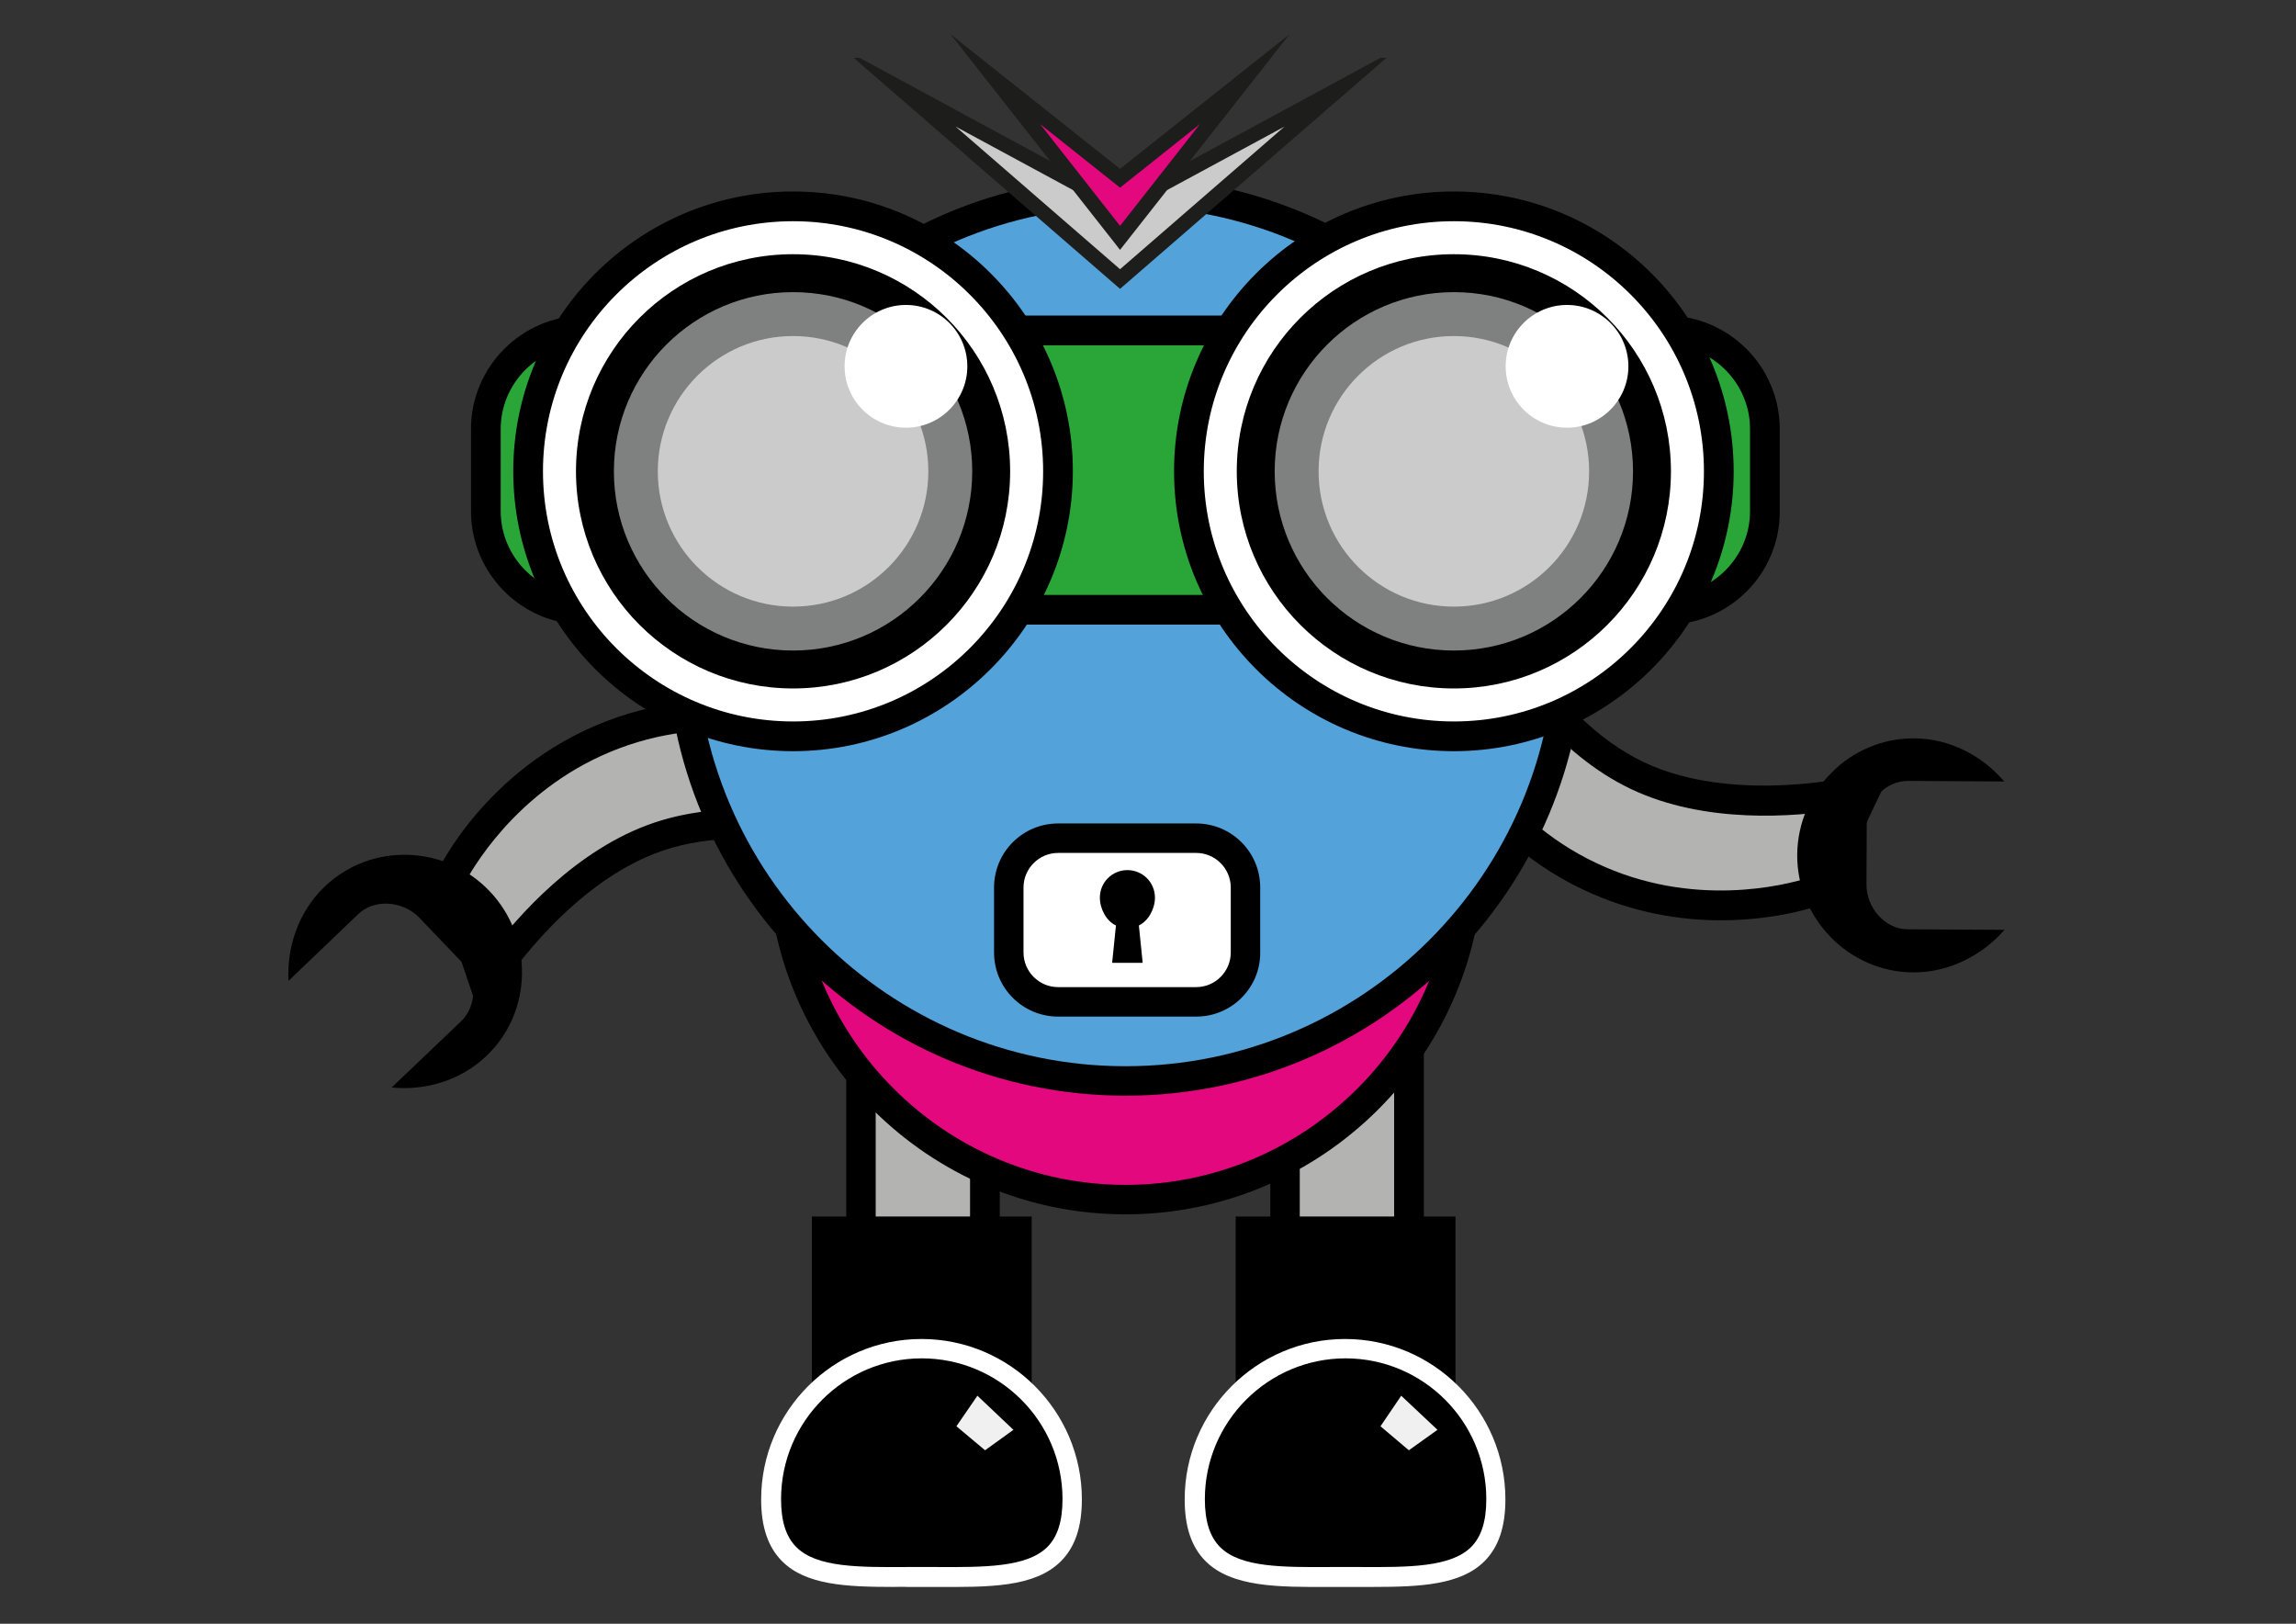 <?xml version="1.0" encoding="utf-8"?>
<!-- Generator: Adobe Illustrator 21.0.2, SVG Export Plug-In . SVG Version: 6.00 Build 0)  -->
<svg version="1.1" id="BEAM" xmlns="http://www.w3.org/2000/svg" xmlns:xlink="http://www.w3.org/1999/xlink" x="0px" y="0px"
	 viewBox="0 0 841.9 595.3" style="enable-background:new 0 0 841.9 595.3;" xml:space="preserve">
<rect x="0" y="0" width="841.9" height="595.3" fill="#333333" stroke="none"/>
<style type="text/css">
	.st0{fill:#B3B3B2;}
	.st1{fill:#FFFFFF;}
	.st2{opacity:0.94;}
	.st3{fill:#E4087E;}
	.st4{fill:#53A2DA;}
	.st5{fill:#2AA638;}
	.st6{fill:#7F8080;}
	.st7{fill:#CCCBCB;}
	.st8{fill:#1D1E1C;}
</style>
<g>
	<g>
		<g>
			<rect x="471.2" y="338.4" class="st0" width="45.5" height="128.1"/>
			<path d="M522.1,471.9h-56.3V333h56.3V471.9z M476.6,461.1h34.6V343.8h-34.6V461.1z"/>
		</g>
		<g>
			<rect x="453.1" y="446" width="80.6" height="90.3"/>
		</g>
		<g>
			<path d="M548.6,549.6c0,30.5-24.7,28.5-55.2,28.5c-30.5,0-55.2,2-55.2-28.5c0-30.5,24.7-55.2,55.2-55.2
				C523.8,494.4,548.6,519.1,548.6,549.6z"/>
			<path class="st1" d="M503.7,581.8c-1.7,0-3.4,0-5.1,0c-3.5,0-7.2,0-10.7,0c-19.4,0.1-36.2,0.1-45.8-9.4
				c-5.2-5.2-7.7-12.6-7.7-22.7c0-32.4,26.4-58.8,58.8-58.8s58.8,26.4,58.8,58.8c0,10.1-2.5,17.5-7.7,22.7
				C535.7,581,521,581.8,503.7,581.8z M493.3,574.5c1.8,0,3.6,0,5.4,0c17.8,0.1,33.2,0.1,40.7-7.3c3.8-3.8,5.6-9.5,5.6-17.6
				c0-28.5-23.2-51.6-51.6-51.6s-51.6,23.2-51.6,51.6c0,8.1,1.8,13.8,5.6,17.6c7.5,7.5,22.9,7.4,40.7,7.3
				C489.7,574.5,491.5,574.5,493.3,574.5z"/>
		</g>
		<g class="st2">
			<polygon class="st1" points="527.1,524.2 516.6,531.7 506.2,522.9 513.8,511.7 			"/>
		</g>
	</g>
	<g>
		<g>
			<rect x="315.7" y="338.4" class="st0" width="45.5" height="128.1"/>
			<path d="M366.6,471.9h-56.3V333h56.3V471.9z M321.1,461.1h34.6V343.8h-34.6V461.1z"/>
		</g>
		<g>
			<rect x="297.7" y="446" width="80.6" height="90.3"/>
		</g>
		<g>
			<path d="M393.1,549.6c0,30.5-24.7,28.5-55.2,28.5s-55.2,2-55.2-28.5c0-30.5,24.7-55.2,55.2-55.2S393.1,519.1,393.1,549.6z"/>
			<path class="st1" d="M327.5,581.8c-17.2,0-32-0.7-40.7-9.4c-5.2-5.2-7.7-12.6-7.7-22.7c0-32.4,26.4-58.8,58.8-58.8
				s58.8,26.4,58.8,58.8c0,10.1-2.5,17.5-7.7,22.7c-9.6,9.6-26.4,9.5-45.8,9.4c-3.5,0-7.2,0-10.7,0
				C330.8,581.7,329.1,581.8,327.5,581.8z M337.9,574.5c1.8,0,3.6,0,5.4,0c17.8,0.1,33.2,0.1,40.7-7.3c3.8-3.8,5.6-9.5,5.6-17.6
				c0-28.5-23.2-51.6-51.6-51.6c-28.5,0-51.6,23.2-51.6,51.6c0,8.1,1.8,13.8,5.6,17.6c7.5,7.5,22.9,7.4,40.7,7.3
				C334.3,574.5,336.1,574.5,337.9,574.5z"/>
		</g>
		<g class="st2">
			<polygon class="st1" points="371.6,524.2 361.2,531.7 350.7,522.9 358.4,511.7 			"/>
		</g>
	</g>
	<g>
		<g>
			<path class="st0" d="M684.3,289.4c0,0-47.8,12.1-83.9-5c-36.1-17.1-56.9-61.8-56.9-61.8l-17.5,36.9c0,0,13.5,41.2,56.9,61.8
				c43.4,20.6,83.9,5,83.9,5L684.3,289.4z"/>
			<path d="M631,337.4c-14.6,0-32.2-2.6-50.4-11.2c-45-21.3-59.2-63.2-59.8-65l-0.7-2.1l23.4-49.3l4.9,10.4
				c0.2,0.4,20.5,43.1,54.3,59.2c33.9,16.1,79.7,4.7,80.2,4.6l11.2-2.8l-23.4,49.3l-2,0.8C667.8,331.8,652.6,337.4,631,337.4z
				 M531.9,259.8c3.3,8.1,17.9,39.8,53.4,56.6c35.4,16.8,69.2,8.1,77.6,5.5l11.9-25.1c-16.7,2.7-49.5,5.4-76.7-7.5
				c-27.2-12.9-45.8-40-54.3-54.6L531.9,259.8z"/>
		</g>
		<g>
			<g>
				<path d="M701.4,356.5c13.6,0.1,25.8-6.6,33.6-15.6l-35.5-0.2c-8.4,0-15.2-8.1-15.1-16.5l0.1-22.2c0-8.4,6.9-15.8,15.3-15.7
					l35.1,0.2c-7.7-9.1-19.7-15.8-33.1-15.8c-23.5-0.1-42.6,19.2-42.8,42.7C658.9,336.8,677.9,356.3,701.4,356.5z"/>
			</g>
		</g>
	</g>
	<g>
		<g>
			<path class="st0" d="M177.9,361.4c0,0,25.9-41.9,63.8-54.7s83.9,4.8,83.9,4.8l-13.1-38.7c0,0-38.3-20.2-83.9-4.8
				s-63.8,54.7-63.8,54.7L177.9,361.4z"/>
			<path d="M176.5,374.1L159,322.4l0.9-2c0.8-1.7,19.7-41.6,66.9-57.6c47.2-15.9,86.5,4.3,88.1,5.2l1.9,1l17.4,51.7l-10.8-4.1
				c-0.4-0.2-44.7-16.8-80.2-4.8c-35.6,12-60.6,52-60.9,52.4L176.5,374.1z M170.7,323.2l8.9,26.3c10.1-13.5,31.8-38.3,60.3-47.9
				c28.5-9.6,60.8-3.1,77,1.5l-8.9-26.3c-8-3.6-40.6-16.2-77.7-3.6C193.1,285.8,174.9,315.5,170.7,323.2z"/>
		</g>
		<g>
			<g>
				<path d="M119.1,325c-9.9,9.4-14,22.7-13.3,34.6l25.6-24.5c6.1-5.8,16.5-4.7,22.3,1.3l15.4,16.1c5.8,6.1,6,16.2-0.1,22
					l-25.4,24.2c11.9,1.2,25.1-2.3,34.8-11.6c17-16.2,17.3-43.5,1.1-60.4C163.3,309.7,136.1,308.8,119.1,325z"/>
			</g>
		</g>
	</g>
	<g>
		<circle class="st3" cx="412.7" cy="314.1" r="125.7"/>
		<path d="M412.7,445.2c-72.3,0-131.2-58.8-131.2-131.2s58.8-131.1,131.2-131.1c72.3,0,131.2,58.8,131.2,131.1
			S485,445.2,412.7,445.2z M412.7,193.8c-66.3,0-120.3,54-120.3,120.3c0,66.3,54,120.3,120.3,120.3c66.3,0,120.3-54,120.3-120.3
			C533,247.8,479,193.8,412.7,193.8z"/>
	</g>
	<g>
		<circle class="st4" cx="412.7" cy="233.3" r="163"/>
		<path d="M412.7,401.7c-92.9,0-168.4-75.6-168.4-168.4c0-92.9,75.6-168.4,168.4-168.4s168.4,75.6,168.4,168.4
			C581.2,326.2,505.6,401.7,412.7,401.7z M412.7,75.7c-86.9,0-157.6,70.7-157.6,157.6s70.7,157.6,157.6,157.6
			c86.9,0,157.6-70.7,157.6-157.6S499.6,75.7,412.7,75.7z"/>
	</g>
	<g>
		<path class="st5" d="M611.1,223.6H214.3c-19.9,0-36.2-16.3-36.2-36.2v-30.1c0-19.9,16.3-36.2,36.2-36.2h396.7
			c19.9,0,36.2,16.3,36.2,36.2v30.1C647.2,207.3,631,223.6,611.1,223.6z"/>
		<path d="M611.1,229H214.3c-22.9,0-41.6-18.7-41.6-41.6v-30.1c0-22.9,18.7-41.6,41.6-41.6h396.7c22.9,0,41.6,18.7,41.6,41.6v30.1
			C652.7,210.4,634,229,611.1,229z M214.3,126.6c-16.9,0-30.7,13.8-30.7,30.7v30.1c0,16.9,13.8,30.7,30.7,30.7h396.7
			c16.9,0,30.7-13.8,30.7-30.7v-30.1c0-16.9-13.8-30.7-30.7-30.7H214.3z"/>
	</g>
	<g>
		<g>
			<circle class="st1" cx="290.8" cy="172.8" r="97.1"/>
			<path d="M290.8,275.4c-56.6,0-102.6-46-102.6-102.6c0-56.6,46-102.6,102.6-102.6s102.6,46,102.6,102.6
				C393.3,229.3,347.3,275.4,290.8,275.4z M290.8,81.1c-50.6,0-91.7,41.1-91.7,91.7s41.1,91.7,91.7,91.7s91.7-41.1,91.7-91.7
				S341.3,81.1,290.8,81.1z"/>
		</g>
		<g>
			<circle cx="290.8" cy="172.8" r="79.6"/>
		</g>
		<g>
			<circle class="st6" cx="290.8" cy="172.8" r="65.7"/>
		</g>
		<g>
			<circle class="st7" cx="290.8" cy="172.8" r="49.6"/>
		</g>
		<g>
			<circle class="st1" cx="332.2" cy="134.3" r="22.5"/>
		</g>
	</g>
	<g>
		<g>
			<circle class="st1" cx="533.1" cy="172.8" r="97.1"/>
			<path d="M533.1,275.4c-56.6,0-102.6-46-102.6-102.6c0-56.6,46-102.6,102.6-102.6c56.6,0,102.6,46,102.6,102.6
				C635.7,229.3,589.7,275.4,533.1,275.4z M533.1,81.1c-50.6,0-91.7,41.1-91.7,91.7s41.1,91.7,91.7,91.7c50.6,0,91.7-41.1,91.7-91.7
				S583.7,81.1,533.1,81.1z"/>
		</g>
		<g>
			<circle cx="533.1" cy="172.8" r="79.6"/>
		</g>
		<g>
			<circle class="st6" cx="533.1" cy="172.8" r="65.7"/>
		</g>
		<g>
			<circle class="st7" cx="533.1" cy="172.8" r="49.6"/>
		</g>
		<g>
			<circle class="st1" cx="574.6" cy="134.3" r="22.5"/>
		</g>
	</g>
	<g>
		<path class="st1" d="M438.7,367.3H388c-9.9,0-18.1-8.1-18.1-18.1v-23.8c0-9.9,8.1-18.1,18.1-18.1h50.6c9.9,0,18.1,8.1,18.1,18.1
			v23.8C456.7,359.1,448.6,367.3,438.7,367.3z"/>
		<path d="M438.7,372.7H388c-13,0-23.5-10.5-23.5-23.5v-23.8c0-13,10.5-23.5,23.5-23.5h50.6c13,0,23.5,10.5,23.5,23.5v23.8
			C462.2,362.1,451.6,372.7,438.7,372.7z M388,312.7c-7,0-12.7,5.7-12.7,12.7v23.8c0,7,5.7,12.7,12.7,12.7h50.6
			c7,0,12.7-5.7,12.7-12.7v-23.8c0-7-5.7-12.7-12.7-12.7H388z"/>
	</g>
	<g>
		<path d="M423.5,329.1c0-5.6-4.5-10.1-10.1-10.1c-5.6,0-10.1,4.5-10.1,10.1c0,4.1,2.4,8.6,5.9,10.2l-1.4,13.7H419l-1.4-13.7
			C421.1,337.6,423.5,333.2,423.5,329.1z"/>
	</g>
	<g>
		<g>
			<g>
				<polygon class="st7" points="329.9,32.3 410.7,76 491.5,32.3 410.7,102.3 				"/>
			</g>
			<g>
				<path class="st8" d="M471,46.4l-60.3,52.3l-60.3-52.3l57.7,31.2l2.6,1.4l2.6-1.4L471,46.4 M508.4,21.2h-2.2l-95.5,51.7
					l-95.5-51.7H313l97.7,84.7L508.4,21.2L508.4,21.2z"/>
			</g>
		</g>
		<g>
			<g>
				<polygon class="st3" points="364.9,29 410.7,65.4 456.4,29 410.7,87.2 				"/>
			</g>
			<g>
				<path class="st8" d="M440,45.5l-29.3,37.3l-29.3-37.3l25.9,20.6l3.4,2.7l3.4-2.7L440,45.5 M472.9,12.5l-62.2,49.4l-62.2-49.4
					l62.2,79.1L472.9,12.5L472.9,12.5z"/>
			</g>
		</g>
	</g>
</g>
</svg>
